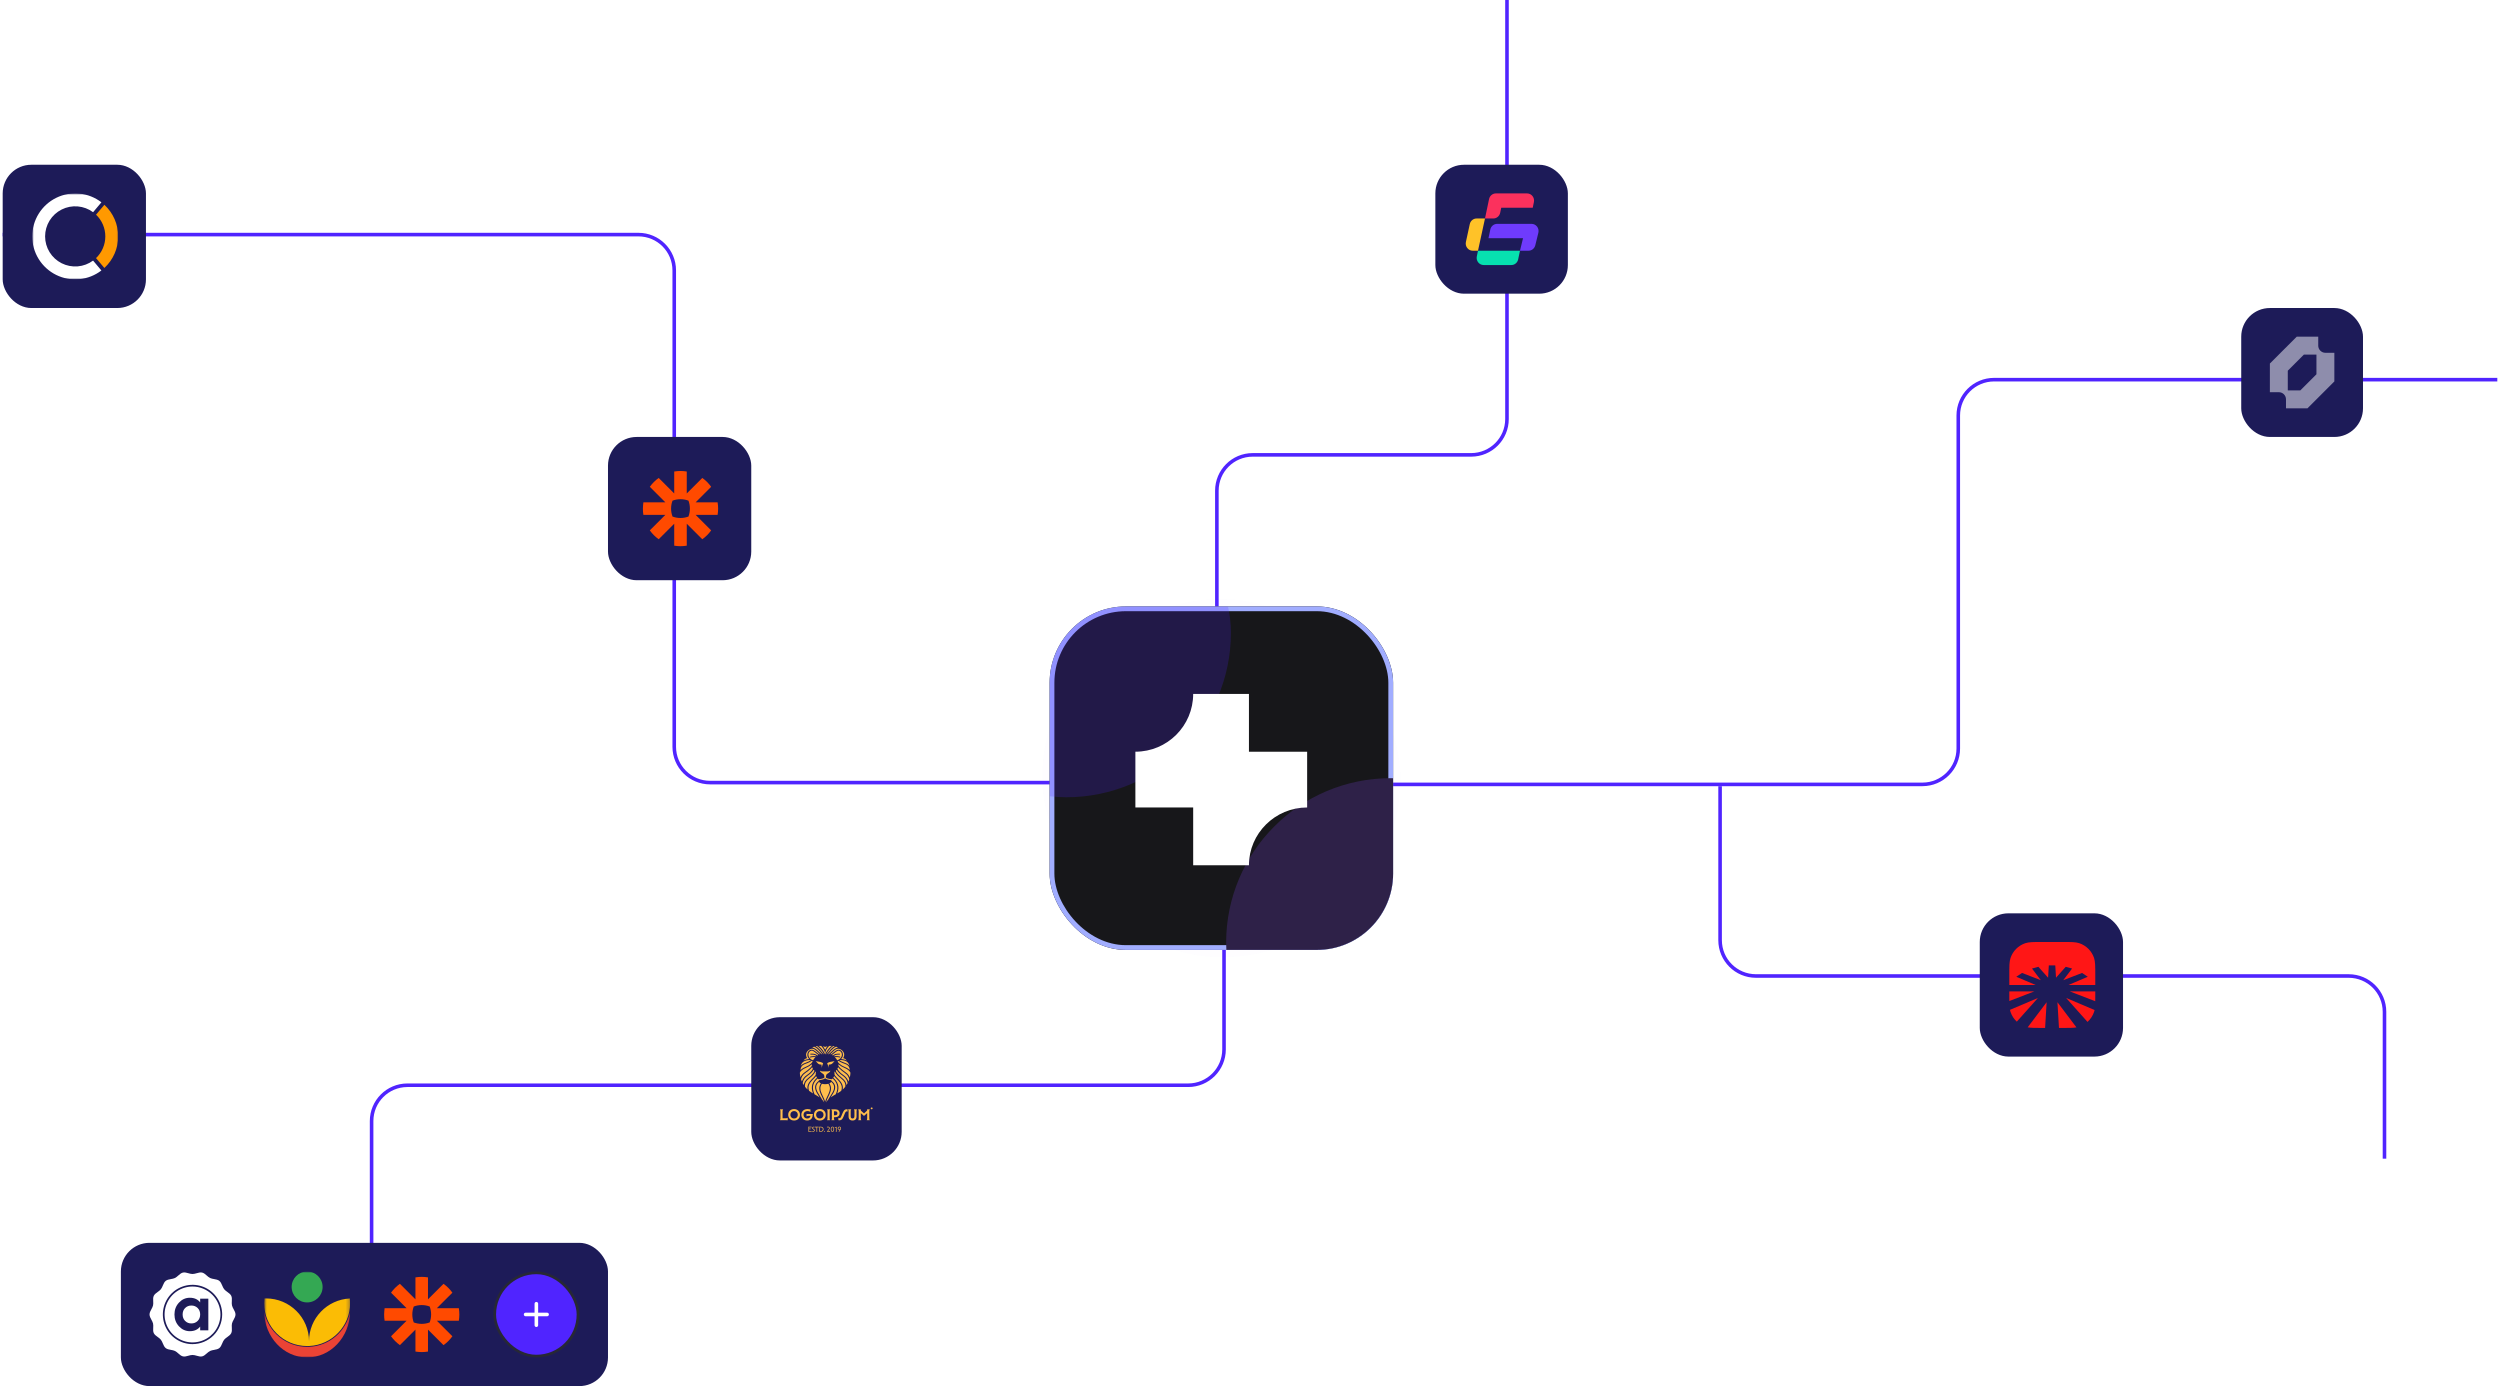 <svg width="698" height="387" viewBox="0 0 698 387" fill="none" xmlns="http://www.w3.org/2000/svg">
<path d="M305.75 218.5H198.25C192.727 218.5 188.25 214.023 188.25 208.5V75.5C188.25 69.977 183.773 65.5 178.25 65.5H0.75" stroke="#5024FF"/>
<path d="M339.75 180V137C339.75 131.477 344.227 127 349.75 127H410.75C416.273 127 420.75 122.523 420.75 117V0" stroke="#5024FF"/>
<path d="M378.75 219H536.75C542.273 219 546.75 214.523 546.75 209V116C546.75 110.477 551.227 106 556.75 106H697.25" stroke="#5024FF"/>
<path d="M341.75 253.5V293C341.75 298.523 337.273 303 331.75 303H113.75C108.227 303 103.75 307.477 103.75 313V364.5" stroke="#5024FF"/>
<rect x="209.75" y="284" width="42" height="40" rx="8" fill="#1D1B58"/>
<g clip-path="url(#clip0_12179_1982)">
<path d="M230.366 294.365C230.254 294.101 230.066 293.734 229.79 293.337C229.488 292.901 229.075 292.424 228.531 292.004C228.792 291.993 229.043 292.004 229.275 292.03C229.446 292.196 229.598 292.376 229.73 292.561C230.099 293.077 230.308 293.615 230.362 293.94C230.365 293.956 230.371 293.971 230.379 293.984C230.387 293.971 230.393 293.956 230.396 293.94C230.451 293.615 230.659 293.077 231.028 292.561C231.161 292.376 231.313 292.196 231.484 292.03C231.715 292.004 231.966 291.993 232.227 292.004C231.684 292.424 231.271 292.901 230.968 293.337C230.692 293.734 230.505 294.101 230.392 294.365V294.426C230.388 294.416 230.384 294.406 230.379 294.395C230.375 294.406 230.371 294.416 230.366 294.426V294.365Z" fill="#FFBE4C"/>
<path d="M230.379 292.293C230.216 292.226 229.995 292.156 229.732 292.102C229.825 292.208 229.909 292.316 229.987 292.425C230.138 292.636 230.265 292.852 230.366 293.057V293.11C230.37 293.101 230.375 293.092 230.379 293.084C230.383 293.092 230.388 293.101 230.392 293.11V293.057C230.493 292.852 230.62 292.636 230.771 292.425C230.848 292.316 230.933 292.208 231.025 292.102C230.763 292.156 230.542 292.226 230.379 292.293Z" fill="#FFBE4C"/>
<path d="M229.531 293.47C229.2 292.994 228.736 292.472 228.114 292.041C227.978 292.059 227.841 292.084 227.703 292.117C228.177 292.357 228.566 292.72 228.901 293.091C229.083 293.292 229.253 293.502 229.414 293.699C229.482 293.782 229.549 293.864 229.613 293.941C229.777 294.138 229.93 294.311 230.079 294.446C229.973 294.201 229.796 293.852 229.531 293.47Z" fill="#FFBE4C"/>
<path d="M228.663 293.251C228.27 292.816 227.833 292.431 227.302 292.233C227.126 292.294 226.951 292.368 226.777 292.458C227.251 292.547 227.66 292.799 228.015 293.086C228.271 293.292 228.509 293.526 228.725 293.738C228.808 293.819 228.887 293.897 228.963 293.968C229.102 294.101 229.23 294.213 229.348 294.296C229.355 294.301 229.361 294.305 229.367 294.309C229.44 294.32 229.517 294.337 229.597 294.359C229.52 294.274 229.444 294.185 229.368 294.093C229.3 294.011 229.231 293.927 229.162 293.842C229.003 293.648 228.84 293.447 228.663 293.251Z" fill="#FFBE4C"/>
<path d="M230.379 307.567C230.383 307.583 230.388 307.598 230.392 307.613C230.392 307.584 230.392 307.554 230.392 307.523C230.455 307.309 230.533 307.099 230.62 306.892C230.728 306.637 230.849 306.384 230.969 306.136L231.007 306.058C231.115 305.836 231.221 305.618 231.317 305.399C231.734 304.456 231.952 303.554 231.284 302.584C231.013 302.667 230.692 302.704 230.379 302.707C230.067 302.704 229.745 302.667 229.474 302.584C228.806 303.554 229.024 304.456 229.441 305.399C229.537 305.618 229.643 305.836 229.751 306.058L229.789 306.136C229.91 306.384 230.031 306.637 230.138 306.892C230.225 307.099 230.304 307.309 230.366 307.523C230.366 307.554 230.366 307.584 230.366 307.613C230.371 307.598 230.375 307.583 230.379 307.567Z" fill="#FFBE4C"/>
<path d="M229.196 302.478C228.479 303.541 228.735 304.533 229.158 305.492C229.257 305.714 229.365 305.937 229.472 306.159L229.51 306.237C229.631 306.485 229.749 306.732 229.854 306.981C229.971 307.259 230.07 307.538 230.134 307.82C229.953 307.516 229.751 307.253 229.533 307.021C229.448 306.856 229.35 306.688 229.247 306.52C229.144 306.353 229.036 306.184 228.928 306.015C228.702 305.662 228.473 305.306 228.284 304.943C228.006 304.408 227.829 303.882 227.885 303.374C227.933 302.928 228.163 302.483 228.695 302.05C228.794 302.229 228.972 302.372 229.196 302.478Z" fill="#FFBE4C"/>
<path d="M227.583 303.35C227.644 302.799 227.945 302.265 228.608 301.767C228.605 301.73 228.605 301.692 228.607 301.653C228.628 301.63 228.676 301.601 228.784 301.572C228.891 301.542 229.02 301.522 229.169 301.498C229.218 301.49 229.269 301.481 229.323 301.472C229.53 301.437 229.759 301.392 229.964 301.309C230.12 301.245 230.267 301.157 230.379 301.032C230.491 301.157 230.638 301.245 230.794 301.309C230.999 301.392 231.229 301.437 231.436 301.472C231.489 301.481 231.54 301.49 231.589 301.498C231.739 301.522 231.867 301.542 231.974 301.572C232.082 301.601 232.13 301.63 232.151 301.653C232.154 301.692 232.153 301.73 232.15 301.767C232.813 302.265 233.115 302.799 233.175 303.35C233.237 303.924 233.036 304.499 232.75 305.049C232.556 305.423 232.317 305.796 232.087 306.154C232.034 306.237 231.981 306.32 231.929 306.401C232.356 306.084 232.818 305.823 233.288 305.557L233.345 305.524C233.825 304.455 233.865 303.612 233.689 302.94C233.48 302.139 232.96 301.562 232.463 301.119C232.462 301.12 232.461 301.121 232.46 301.122C232.458 301.125 232.455 301.127 232.453 301.129C232.413 301.17 232.376 301.203 232.346 301.227C232.33 301.241 232.313 301.253 232.297 301.264C232.286 301.271 232.276 301.278 232.264 301.284C232.239 301.298 232.21 301.31 232.18 301.317C232.154 301.323 232.126 301.329 232.096 301.332C232.086 301.329 232.076 301.326 232.066 301.324C231.94 301.289 231.784 301.264 231.63 301.239C231.584 301.232 231.539 301.225 231.494 301.217C231.29 301.182 231.092 301.142 230.924 301.073C230.762 301.007 230.636 300.919 230.558 300.792L230.654 300.252C230.683 300.083 230.783 299.93 230.942 299.829C230.958 299.819 230.974 299.809 230.991 299.799L230.993 299.797C231.211 299.659 231.438 299.516 231.662 299.292C231.766 299.188 231.813 299.052 231.813 298.915C231.649 299.05 231.431 299.126 231.204 299.126H229.554C229.327 299.126 229.109 299.05 228.945 298.915C228.945 299.052 228.993 299.188 229.096 299.292C229.32 299.516 229.547 299.659 229.765 299.797L229.766 299.798C229.782 299.808 229.799 299.819 229.816 299.829C229.975 299.93 230.075 300.083 230.105 300.252L230.2 300.792C230.123 300.919 229.996 301.007 229.834 301.073C229.666 301.142 229.468 301.182 229.264 301.217C229.22 301.225 229.174 301.232 229.128 301.239C228.974 301.264 228.818 301.289 228.692 301.324C228.682 301.326 228.672 301.329 228.662 301.332C228.632 301.329 228.604 301.323 228.578 301.317C228.549 301.31 228.52 301.298 228.495 301.284C228.483 301.278 228.472 301.271 228.461 301.264C228.445 301.253 228.428 301.241 228.412 301.227C228.382 301.203 228.345 301.17 228.305 301.129C228.302 301.126 228.298 301.122 228.295 301.119C227.799 301.562 227.279 302.139 227.069 302.94C226.893 303.612 226.933 304.455 227.413 305.524L227.47 305.557C227.94 305.823 228.402 306.084 228.829 306.401C228.777 306.32 228.725 306.237 228.671 306.154C228.442 305.796 228.202 305.423 228.008 305.049C227.722 304.499 227.521 303.924 227.583 303.35Z" fill="#FFBE4C"/>
<path d="M228.116 300.904C227.592 301.365 227.007 301.994 226.774 302.883C226.602 303.539 226.626 304.327 226.991 305.283C226.62 305.066 226.248 304.833 225.889 304.555C225.785 304.277 225.736 304.018 225.727 303.776C225.706 303.165 225.946 302.644 226.285 302.182C226.552 301.817 226.874 301.497 227.176 301.197C227.26 301.113 227.342 301.032 227.421 300.951C227.587 300.781 227.74 300.615 227.856 300.452L227.874 300.452C227.92 300.573 227.977 300.689 228.045 300.798C228.069 300.835 228.093 300.871 228.116 300.904Z" fill="#FFBE4C"/>
<path d="M227.621 300.283C227.692 300.178 227.74 300.082 227.763 299.993C227.749 299.866 227.748 299.737 227.761 299.608C227.772 299.501 227.789 299.362 227.799 299.281L227.711 299.215C227.69 299.199 227.669 299.183 227.649 299.167C227.641 299.19 227.633 299.214 227.623 299.238C227.568 299.38 227.476 299.548 227.339 299.739C227.065 300.121 226.605 300.602 225.876 301.158C225.004 301.825 224.715 302.488 224.725 303.076C224.728 303.202 224.744 303.326 224.771 303.446C224.995 303.736 225.232 303.987 225.477 304.21C225.447 304.064 225.43 303.922 225.425 303.783C225.401 303.105 225.67 302.533 226.029 302.043C226.309 301.66 226.652 301.32 226.955 301.018C227.037 300.937 227.115 300.859 227.189 300.783C227.367 300.602 227.516 300.438 227.621 300.283Z" fill="#FFBE4C"/>
<path d="M227.389 298.942C227.387 298.989 227.374 299.059 227.337 299.155C227.29 299.274 227.209 299.424 227.081 299.602C226.826 299.958 226.388 300.42 225.676 300.964C224.804 301.629 224.454 302.316 224.425 302.957C224.317 302.791 224.218 302.625 224.127 302.459C224.132 302.35 224.144 302.241 224.165 302.134C224.291 301.486 224.723 300.85 225.576 300.273C226.305 299.779 226.721 299.317 226.962 298.965C227.037 298.854 227.096 298.755 227.141 298.67C227.213 298.761 227.296 298.852 227.389 298.942Z" fill="#FFBE4C"/>
<path d="M226.926 298.44C226.934 298.422 226.941 298.406 226.948 298.391C226.861 298.244 226.797 298.098 226.751 297.956C226.655 298.077 226.526 298.221 226.361 298.384C226.025 298.715 225.534 299.13 224.847 299.592C224.064 300.119 223.748 300.803 223.655 301.381C223.722 301.58 223.801 301.781 223.891 301.982C224.057 301.299 224.533 300.647 225.389 300.068C226.089 299.594 226.48 299.157 226.701 298.833C226.812 298.671 226.881 298.537 226.926 298.44Z" fill="#FFBE4C"/>
<path d="M226.666 297.569C226.61 297.677 226.448 297.902 226.133 298.213C225.811 298.531 225.334 298.934 224.661 299.387C224.031 299.811 223.677 300.328 223.493 300.823C223.383 300.369 223.327 299.924 223.316 299.497C223.482 299.13 223.96 298.564 224.998 298.145C225.677 297.87 226.175 297.545 226.516 297.255C226.566 297.212 226.613 297.17 226.657 297.129C226.646 297.266 226.647 297.414 226.666 297.569Z" fill="#FFBE4C"/>
<path d="M226.304 297.069C226.551 296.859 226.699 296.677 226.77 296.563C226.801 296.468 226.837 296.373 226.879 296.279C226.798 296.248 226.721 296.216 226.648 296.182C226.375 296.382 225.88 296.689 224.861 297.037C224.299 297.23 223.954 297.52 223.754 297.841C223.577 298.126 223.511 298.442 223.519 298.746C223.823 298.453 224.262 298.154 224.869 297.909C225.517 297.647 225.987 297.339 226.304 297.069Z" fill="#FFBE4C"/>
<path d="M226.997 296.039C226.078 295.695 225.713 295.054 225.704 294.483C225.694 293.876 226.073 293.395 226.572 293.34C226.795 293.316 227.021 293.413 227.351 293.654C227.507 293.768 227.678 293.907 227.876 294.069L227.898 294.087C228.061 294.221 228.241 294.367 228.442 294.523C228.355 294.58 228.27 294.643 228.185 294.71C227.98 294.418 227.43 294.12 226.35 294.182C226.267 294.186 226.203 294.248 226.209 294.32C226.215 294.392 226.287 294.446 226.37 294.441C227.49 294.378 227.866 294.72 227.956 294.896C227.942 294.907 227.928 294.919 227.915 294.931C227.67 294.868 227.371 294.855 227.09 294.869C226.774 294.885 226.461 294.935 226.237 294.999C226.158 295.022 226.115 295.095 226.142 295.164C226.168 295.232 226.254 295.269 226.333 295.246C226.527 295.19 226.813 295.144 227.107 295.129C227.31 295.119 227.508 295.125 227.678 295.15C227.396 295.43 227.167 295.729 226.997 296.039Z" fill="#FFBE4C"/>
<path d="M228.106 293.899C228.287 294.047 228.486 294.209 228.711 294.381C228.743 294.368 228.776 294.357 228.809 294.346C228.848 294.334 228.888 294.324 228.928 294.316C228.865 294.262 228.802 294.204 228.739 294.143C228.656 294.065 228.573 293.983 228.488 293.9C228.276 293.691 228.053 293.473 227.808 293.276C227.679 293.171 227.542 293.072 227.397 292.986C226.803 292.632 226.048 292.848 225.572 293.348C224.787 294.174 225.062 294.84 225.33 295.439C224.999 295.481 224.649 295.717 224.334 296.1C224.552 295.986 224.779 295.902 224.999 295.841C225.34 295.746 225.669 295.705 225.937 295.696C225.573 295.332 225.408 294.897 225.402 294.487C225.391 293.814 225.816 293.161 226.534 293.082C226.897 293.042 227.213 293.212 227.547 293.456C227.709 293.575 227.886 293.718 228.081 293.878L228.106 293.899Z" fill="#FFBE4C"/>
<path d="M225.091 296.088C224.872 296.149 224.648 296.235 224.437 296.351C224.06 296.558 223.804 296.924 223.658 297.326C223.625 297.416 223.594 297.509 223.565 297.604C223.807 297.274 224.188 296.987 224.75 296.795C225.644 296.489 226.112 296.22 226.376 296.037C226.337 296.014 226.298 295.989 226.262 295.964C226.02 295.939 225.57 295.955 225.091 296.088Z" fill="#FFBE4C"/>
<path d="M229.814 296.829L229.32 298.298C229.456 297.885 229.411 297.487 229.353 297.211C229.15 297.229 229.002 297.216 228.863 297.185C228.496 297.104 228.25 296.824 228.017 296.557C227.982 296.518 227.948 296.478 227.913 296.44C227.866 296.387 227.81 296.332 227.744 296.272C227.851 296.289 227.955 296.304 228.057 296.319C228.69 296.411 229.247 296.492 229.814 296.829Z" fill="#FFBE4C"/>
<path d="M229.32 298.298C229.318 298.304 229.316 298.309 229.314 298.315L229.32 298.298Z" fill="#FFBE4C"/>
<path d="M231.227 293.47C231.558 292.994 232.022 292.472 232.644 292.041C232.78 292.059 232.917 292.084 233.055 292.117C232.581 292.357 232.192 292.72 231.857 293.091C231.675 293.292 231.505 293.502 231.344 293.699C231.276 293.782 231.209 293.864 231.145 293.941C230.981 294.138 230.828 294.311 230.679 294.446C230.785 294.201 230.962 293.852 231.227 293.47Z" fill="#FFBE4C"/>
<path d="M232.096 293.251C232.489 292.816 232.925 292.431 233.456 292.233C233.632 292.294 233.807 292.368 233.981 292.458C233.507 292.547 233.098 292.799 232.743 293.086C232.487 293.292 232.249 293.526 232.033 293.738C231.95 293.819 231.871 293.897 231.796 293.968C231.656 294.101 231.529 294.213 231.41 294.296C231.403 294.301 231.397 294.305 231.391 294.309C231.318 294.32 231.241 294.337 231.161 294.359C231.238 294.274 231.314 294.185 231.39 294.093C231.459 294.011 231.527 293.927 231.596 293.842C231.755 293.648 231.919 293.447 232.096 293.251Z" fill="#FFBE4C"/>
<path d="M231.562 302.478C232.279 303.541 232.024 304.533 231.6 305.492C231.502 305.714 231.394 305.937 231.286 306.159L231.248 306.237C231.128 306.485 231.009 306.732 230.904 306.981C230.787 307.259 230.689 307.538 230.624 307.82C230.805 307.516 231.007 307.253 231.225 307.021C231.311 306.856 231.408 306.688 231.511 306.52C231.614 306.353 231.722 306.184 231.831 306.015C232.057 305.662 232.285 305.306 232.474 304.943C232.752 304.408 232.929 303.882 232.874 303.374C232.825 302.928 232.596 302.483 232.064 302.05C231.964 302.229 231.787 302.372 231.562 302.478Z" fill="#FFBE4C"/>
<path d="M232.642 300.904C233.166 301.365 233.751 301.994 233.984 302.883C234.156 303.539 234.133 304.327 233.767 305.283C234.138 305.066 234.51 304.833 234.87 304.555C234.973 304.277 235.023 304.018 235.031 303.776C235.052 303.165 234.812 302.644 234.474 302.182C234.207 301.817 233.884 301.497 233.583 301.197C233.499 301.113 233.417 301.032 233.338 300.951C233.171 300.781 233.018 300.615 232.902 300.452L232.884 300.452C232.838 300.573 232.781 300.689 232.713 300.798C232.69 300.835 232.666 300.871 232.642 300.904Z" fill="#FFBE4C"/>
<path d="M233.138 300.283C233.066 300.178 233.019 300.082 232.996 299.993C233.01 299.866 233.01 299.737 232.997 299.608C232.986 299.501 232.97 299.362 232.959 299.281L233.048 299.215C233.069 299.199 233.089 299.183 233.11 299.167C233.117 299.19 233.126 299.214 233.135 299.238C233.191 299.38 233.282 299.548 233.42 299.739C233.694 300.121 234.153 300.602 234.882 301.158C235.755 301.825 236.043 302.488 236.033 303.076C236.031 303.202 236.015 303.326 235.987 303.446C235.763 303.736 235.526 303.987 235.281 304.21C235.312 304.064 235.328 303.922 235.333 303.783C235.357 303.105 235.089 302.533 234.73 302.043C234.449 301.66 234.107 301.32 233.803 301.018C233.722 300.937 233.643 300.859 233.569 300.783C233.392 300.602 233.243 300.438 233.138 300.283Z" fill="#FFBE4C"/>
<path d="M233.369 298.942C233.371 298.989 233.384 299.059 233.422 299.155C233.468 299.274 233.549 299.424 233.677 299.602C233.932 299.958 234.371 300.42 235.082 300.964C235.954 301.629 236.304 302.316 236.334 302.957C236.441 302.791 236.54 302.625 236.631 302.459C236.626 302.35 236.614 302.241 236.593 302.134C236.467 301.486 236.036 300.85 235.183 300.273C234.453 299.779 234.037 299.317 233.797 298.965C233.721 298.854 233.663 298.755 233.617 298.67C233.545 298.761 233.462 298.852 233.369 298.942Z" fill="#FFBE4C"/>
<path d="M233.832 298.44C233.824 298.422 233.817 298.406 233.81 298.391C233.897 298.244 233.961 298.098 234.007 297.956C234.103 298.077 234.232 298.221 234.397 298.384C234.733 298.715 235.224 299.13 235.91 299.592C236.694 300.119 237.009 300.803 237.103 301.381C237.036 301.58 236.957 301.781 236.867 301.982C236.701 301.299 236.225 300.647 235.369 300.068C234.669 299.594 234.278 299.157 234.057 298.833C233.946 298.671 233.877 298.537 233.832 298.44Z" fill="#FFBE4C"/>
<path d="M234.092 297.569C234.148 297.677 234.31 297.902 234.625 298.213C234.947 298.531 235.424 298.934 236.097 299.387C236.727 299.811 237.081 300.328 237.265 300.823C237.375 300.369 237.431 299.924 237.442 299.497C237.276 299.13 236.799 298.564 235.761 298.145C235.081 297.87 234.583 297.545 234.242 297.255C234.192 297.212 234.145 297.17 234.101 297.129C234.112 297.266 234.111 297.414 234.092 297.569Z" fill="#FFBE4C"/>
<path d="M234.454 297.069C234.207 296.859 234.059 296.677 233.988 296.563C233.957 296.468 233.921 296.373 233.879 296.279C233.96 296.248 234.037 296.216 234.11 296.182C234.383 296.382 234.879 296.689 235.897 297.037C236.459 297.23 236.804 297.52 237.004 297.841C237.181 298.126 237.247 298.442 237.239 298.746C236.935 298.453 236.497 298.154 235.889 297.909C235.241 297.647 234.771 297.339 234.454 297.069Z" fill="#FFBE4C"/>
<path d="M233.761 296.039C234.68 295.695 235.045 295.054 235.055 294.483C235.064 293.876 234.685 293.395 234.186 293.34C233.963 293.316 233.737 293.413 233.407 293.654C233.251 293.768 233.081 293.907 232.883 294.069L232.86 294.087C232.697 294.221 232.517 294.367 232.316 294.523C232.403 294.58 232.488 294.643 232.573 294.71C232.779 294.418 233.329 294.12 234.408 294.182C234.492 294.186 234.555 294.248 234.549 294.32C234.544 294.392 234.472 294.446 234.389 294.441C233.269 294.378 232.893 294.72 232.803 294.896C232.816 294.907 232.83 294.919 232.844 294.931C233.089 294.868 233.387 294.855 233.669 294.869C233.984 294.885 234.298 294.935 234.521 294.999C234.6 295.022 234.643 295.095 234.617 295.164C234.59 295.232 234.505 295.269 234.426 295.246C234.232 295.19 233.946 295.144 233.651 295.129C233.448 295.119 233.25 295.125 233.081 295.15C233.362 295.43 233.591 295.729 233.761 296.039Z" fill="#FFBE4C"/>
<path d="M232.652 293.899C232.471 294.047 232.272 294.209 232.047 294.381C232.015 294.368 231.983 294.357 231.95 294.346C231.91 294.334 231.871 294.324 231.831 294.316C231.893 294.262 231.956 294.204 232.02 294.143C232.102 294.065 232.186 293.983 232.271 293.9C232.483 293.691 232.706 293.473 232.95 293.276C233.079 293.171 233.217 293.072 233.362 292.986C233.956 292.632 234.711 292.848 235.186 293.348C235.971 294.174 235.697 294.84 235.429 295.439C235.759 295.481 236.11 295.717 236.425 296.1C236.207 295.986 235.98 295.902 235.76 295.841C235.419 295.746 235.089 295.705 234.822 295.696C235.185 295.332 235.35 294.897 235.357 294.487C235.368 293.814 234.943 293.161 234.225 293.082C233.862 293.042 233.545 293.212 233.212 293.456C233.049 293.575 232.873 293.718 232.678 293.878L232.652 293.899Z" fill="#FFBE4C"/>
<path d="M235.666 296.088C235.886 296.149 236.11 296.235 236.321 296.351C236.698 296.558 236.954 296.924 237.1 297.326C237.133 297.416 237.164 297.509 237.193 297.604C236.951 297.274 236.57 296.987 236.008 296.795C235.113 296.489 234.646 296.22 234.382 296.037C234.421 296.014 234.46 295.989 234.496 295.964C234.738 295.939 235.188 295.955 235.666 296.088Z" fill="#FFBE4C"/>
<path d="M230.944 296.829L231.438 298.298C231.44 298.304 231.442 298.309 231.444 298.315L231.438 298.298C231.302 297.885 231.347 297.487 231.406 297.211C231.608 297.229 231.756 297.216 231.895 297.185C232.263 297.104 232.508 296.824 232.741 296.557C232.776 296.518 232.81 296.478 232.845 296.44C232.892 296.387 232.948 296.332 233.014 296.272C232.907 296.289 232.803 296.304 232.701 296.319C232.068 296.411 231.511 296.492 230.944 296.829Z" fill="#FFBE4C"/>
<path fill-rule="evenodd" clip-rule="evenodd" d="M220.186 311.896C220.106 311.699 220.066 311.483 220.066 311.248C220.066 311.013 220.106 310.799 220.186 310.605C220.266 310.408 220.378 310.239 220.523 310.098C220.671 309.954 220.844 309.844 221.043 309.768C221.244 309.689 221.466 309.649 221.709 309.649C221.951 309.649 222.172 309.689 222.37 309.768C222.571 309.844 222.745 309.954 222.89 310.098C223.038 310.239 223.152 310.408 223.231 310.605C223.311 310.799 223.351 311.013 223.351 311.248C223.351 311.483 223.311 311.699 223.231 311.896C223.152 312.09 223.038 312.258 222.89 312.402C222.745 312.543 222.571 312.653 222.37 312.733C222.172 312.809 221.951 312.847 221.709 312.847C221.466 312.847 221.244 312.809 221.043 312.733C220.844 312.653 220.671 312.543 220.523 312.402C220.378 312.258 220.266 312.09 220.186 311.896ZM222.739 311.248C222.739 311.043 222.694 310.863 222.605 310.711C222.52 310.555 222.4 310.433 222.246 310.345C222.092 310.257 221.913 310.213 221.709 310.213C221.507 310.213 221.328 310.257 221.171 310.345C221.018 310.433 220.896 310.555 220.807 310.711C220.721 310.863 220.679 311.043 220.679 311.248C220.679 311.451 220.721 311.63 220.807 311.786C220.896 311.941 221.018 312.063 221.171 312.151C221.328 312.239 221.507 312.283 221.709 312.283C221.913 312.283 222.092 312.239 222.246 312.151C222.4 312.063 222.52 311.941 222.605 311.786C222.694 311.63 222.739 311.451 222.739 311.248Z" fill="#FFBE4C"/>
<path d="M219.393 312.222H218.491V310.248C218.491 310.11 218.505 310.003 218.531 309.926C218.561 309.85 218.601 309.796 218.651 309.763V309.728H217.763V309.763C217.779 309.776 217.793 309.791 217.806 309.809C217.814 309.819 217.821 309.831 217.828 309.843C217.842 309.869 217.855 309.9 217.865 309.935C217.889 310.011 217.901 310.116 217.901 310.248V312.248C217.901 312.38 217.888 312.486 217.861 312.565C217.834 312.642 217.797 312.697 217.75 312.733V312.768H219.539C219.607 312.768 219.674 312.769 219.739 312.772C219.779 312.776 219.816 312.781 219.851 312.787C219.864 312.79 219.876 312.792 219.888 312.795C219.899 312.798 219.91 312.8 219.921 312.803V312.076H219.886C219.85 312.123 219.792 312.16 219.712 312.186C219.632 312.21 219.526 312.222 219.393 312.222Z" fill="#FFBE4C"/>
<path d="M226.238 310.482H226.273V309.706C226.256 309.713 226.239 309.718 226.22 309.723C226.19 309.729 226.157 309.733 226.122 309.733C226.106 309.733 226.086 309.731 226.062 309.728C226.015 309.722 225.953 309.711 225.878 309.693C225.769 309.664 225.636 309.649 225.479 309.649C225.129 309.649 224.823 309.716 224.56 309.852C224.299 309.984 224.096 310.17 223.951 310.411C223.806 310.649 223.734 310.928 223.734 311.248C223.734 311.48 223.774 311.695 223.854 311.891C223.934 312.085 224.048 312.254 224.196 312.398C224.344 312.542 224.517 312.653 224.715 312.733C224.916 312.809 225.137 312.847 225.377 312.847C225.69 312.847 225.961 312.783 226.189 312.653C226.417 312.524 226.592 312.345 226.713 312.116C226.837 311.887 226.899 311.623 226.899 311.323C226.899 311.264 226.907 311.213 226.922 311.169C226.939 311.125 226.963 311.088 226.993 311.059V311.023H225.568C225.543 311.023 225.518 311.023 225.493 311.022C225.469 311.021 225.445 311.02 225.421 311.019L225.408 311.018L225.382 311.016L225.368 311.015C225.3 311.009 225.239 311 225.186 310.988V311.706H225.221C225.257 311.656 225.316 311.617 225.399 311.587C225.449 311.568 225.509 311.554 225.577 311.546C225.622 311.541 225.67 311.539 225.723 311.539H226.269C226.265 311.677 226.227 311.802 226.154 311.913C226.077 312.028 225.97 312.119 225.834 312.187C225.701 312.251 225.548 312.283 225.377 312.283C225.175 312.283 224.996 312.239 224.839 312.151C224.685 312.063 224.564 311.941 224.475 311.786C224.389 311.63 224.347 311.451 224.347 311.248C224.347 311.04 224.394 310.858 224.489 310.702C224.583 310.546 224.717 310.426 224.888 310.341C225.063 310.255 225.266 310.213 225.496 310.213C225.579 310.213 225.656 310.219 225.727 310.23C225.801 310.239 225.869 310.255 225.932 310.279C225.997 310.3 226.056 310.33 226.109 310.371C226.165 310.413 226.208 310.449 226.238 310.482Z" fill="#FFBE4C"/>
<path fill-rule="evenodd" clip-rule="evenodd" d="M227.374 311.896C227.294 311.699 227.254 311.483 227.254 311.248C227.254 311.013 227.294 310.799 227.374 310.605C227.454 310.408 227.567 310.239 227.712 310.098C227.86 309.954 228.033 309.844 228.231 309.768C228.432 309.689 228.654 309.649 228.897 309.649C229.14 309.649 229.36 309.689 229.559 309.768C229.76 309.844 229.933 309.954 230.078 310.098C230.226 310.239 230.34 310.408 230.42 310.605C230.5 310.799 230.54 311.013 230.54 311.248C230.54 311.483 230.5 311.699 230.42 311.896C230.34 312.09 230.226 312.258 230.078 312.402C229.933 312.543 229.76 312.653 229.559 312.733C229.36 312.809 229.14 312.847 228.897 312.847C228.654 312.847 228.432 312.809 228.231 312.733C228.033 312.653 227.86 312.543 227.712 312.402C227.567 312.258 227.454 312.09 227.374 311.896ZM229.927 311.248C229.927 311.043 229.883 310.863 229.794 310.711C229.708 310.555 229.588 310.433 229.434 310.345C229.28 310.257 229.101 310.213 228.897 310.213C228.696 310.213 228.517 310.257 228.36 310.345C228.206 310.433 228.085 310.555 227.996 310.711C227.91 310.863 227.867 311.043 227.867 311.248C227.867 311.451 227.91 311.63 227.996 311.786C228.085 311.941 228.206 312.063 228.36 312.151C228.517 312.239 228.696 312.283 228.897 312.283C229.101 312.283 229.28 312.239 229.434 312.151C229.588 312.063 229.708 311.941 229.794 311.786C229.883 311.63 229.927 311.451 229.927 311.248Z" fill="#FFBE4C"/>
<path d="M231.007 309.935C231.031 310.011 231.042 310.116 231.042 310.248V312.248C231.042 312.38 231.031 312.486 231.007 312.565C230.983 312.642 230.949 312.697 230.905 312.733V312.768H231.771V312.733C231.726 312.697 231.692 312.642 231.668 312.565C231.659 312.534 231.651 312.498 231.646 312.458C231.637 312.397 231.633 312.327 231.633 312.248V310.248C231.633 310.116 231.645 310.011 231.668 309.935C231.692 309.856 231.726 309.799 231.771 309.763V309.728H230.905V309.763C230.949 309.799 230.983 309.856 231.007 309.935Z" fill="#FFBE4C"/>
<path fill-rule="evenodd" clip-rule="evenodd" d="M232.847 312.248C232.847 312.383 232.86 312.49 232.887 312.57C232.896 312.594 232.907 312.616 232.918 312.636C232.925 312.647 232.931 312.657 232.939 312.667C232.946 312.677 232.954 312.687 232.962 312.695C232.976 312.71 232.991 312.722 233.007 312.733V312.768H232.119V312.733C232.138 312.718 232.155 312.699 232.17 312.676C232.174 312.67 232.178 312.664 232.182 312.657C232.187 312.649 232.191 312.64 232.196 312.631C232.199 312.623 232.203 312.614 232.207 312.606C232.212 312.593 232.216 312.579 232.221 312.565C232.245 312.486 232.256 312.38 232.256 312.248V310.248C232.256 310.116 232.243 310.011 232.216 309.935C232.19 309.856 232.153 309.799 232.105 309.763V309.728H233.211C233.59 309.728 233.886 309.825 234.099 310.019C234.315 310.213 234.423 310.48 234.423 310.821C234.423 311.047 234.374 311.242 234.277 311.407C234.179 311.568 234.04 311.693 233.859 311.781C233.679 311.869 233.463 311.913 233.211 311.913H232.847V312.248ZM233.184 311.376H232.847V310.266H233.184C233.389 310.266 233.544 310.313 233.65 310.407C233.757 310.501 233.81 310.639 233.81 310.821C233.81 311 233.757 311.138 233.65 311.235C233.544 311.329 233.389 311.376 233.184 311.376Z" fill="#FFBE4C"/>
<path d="M235.58 310.142C235.47 310.295 235.362 310.502 235.256 310.763L234.914 311.596C234.846 311.764 234.782 311.891 234.723 311.979C234.667 312.067 234.61 312.128 234.554 312.16C234.501 312.192 234.442 312.208 234.377 312.208C234.326 312.208 234.279 312.2 234.234 312.182C234.228 312.179 234.222 312.176 234.217 312.173C234.212 312.171 234.208 312.169 234.204 312.166L234.194 312.16C234.166 312.143 234.141 312.122 234.119 312.098H234.083V312.759C234.116 312.768 234.155 312.775 234.199 312.781C234.225 312.784 234.251 312.787 234.279 312.788C234.288 312.789 234.298 312.789 234.307 312.789C234.322 312.79 234.338 312.79 234.354 312.79C234.493 312.79 234.618 312.771 234.727 312.733C234.84 312.695 234.94 312.634 235.029 312.552C235.118 312.467 235.202 312.358 235.282 312.226C235.362 312.094 235.441 311.934 235.518 311.746L235.859 310.913C235.928 310.746 235.991 310.618 236.05 310.53C236.112 310.439 236.17 310.377 236.223 310.345C236.277 310.31 236.329 310.292 236.379 310.292C236.426 310.292 236.469 310.302 236.508 310.323C236.546 310.341 236.576 310.361 236.596 310.385H236.632V309.693C236.614 309.699 236.596 309.703 236.579 309.706C236.561 309.709 236.543 309.711 236.525 309.711H236.468C236.45 309.708 236.42 309.706 236.379 309.706C236.216 309.706 236.07 309.74 235.939 309.807C235.812 309.875 235.692 309.987 235.58 310.142Z" fill="#FFBE4C"/>
<path d="M236.921 310.248C236.921 310.186 236.919 310.13 236.913 310.08C236.907 310.024 236.898 309.975 236.886 309.935C236.862 309.856 236.828 309.799 236.784 309.763V309.728H237.649V309.763C237.605 309.799 237.571 309.856 237.547 309.935C237.534 309.978 237.524 310.031 237.518 310.092C237.514 310.139 237.512 310.191 237.512 310.248V311.662C237.512 311.865 237.556 312.019 237.645 312.125C237.734 312.23 237.864 312.283 238.036 312.283C238.207 312.283 238.338 312.23 238.426 312.125C238.515 312.019 238.56 311.865 238.56 311.662V310.248C238.56 310.116 238.548 310.011 238.524 309.935C238.5 309.856 238.466 309.799 238.422 309.763V309.728H239.288V309.763C239.28 309.769 239.273 309.776 239.266 309.783C239.255 309.794 239.246 309.806 239.237 309.82C239.234 309.824 239.232 309.828 239.229 309.832L239.225 309.84C239.219 309.849 239.215 309.859 239.21 309.869C239.206 309.877 239.203 309.885 239.2 309.893C239.195 309.906 239.19 309.92 239.186 309.935C239.162 310.011 239.15 310.116 239.15 310.248V311.689C239.15 311.938 239.107 312.15 239.021 312.323C238.938 312.496 238.814 312.627 238.648 312.715C238.483 312.803 238.278 312.847 238.036 312.847C237.793 312.847 237.589 312.803 237.423 312.715C237.257 312.627 237.131 312.496 237.046 312.323C236.963 312.15 236.921 311.938 236.921 311.689V310.248Z" fill="#FFBE4C"/>
<path d="M239.704 309.953C239.731 310.041 239.744 310.151 239.744 310.283V312.248C239.744 312.38 239.732 312.486 239.709 312.565C239.685 312.642 239.651 312.697 239.607 312.733V312.768H240.472V312.733C240.428 312.697 240.394 312.642 240.37 312.565C240.347 312.486 240.335 312.38 240.335 312.248V310.78L241.218 311.561H241.236L242.115 310.771V312.248C242.115 312.38 242.103 312.486 242.08 312.565C242.068 312.602 242.054 312.635 242.038 312.662C242.027 312.68 242.016 312.695 242.003 312.709C241.995 312.718 241.986 312.726 241.977 312.733V312.768H242.843V312.733C242.81 312.706 242.783 312.669 242.761 312.62C242.754 312.603 242.747 312.585 242.741 312.565C242.717 312.486 242.706 312.38 242.706 312.248V310.283C242.706 310.151 242.719 310.041 242.746 309.953C242.761 309.907 242.779 309.867 242.799 309.835C242.818 309.805 242.838 309.782 242.861 309.763V309.728H242.071V309.754C242.112 309.81 242.125 309.878 242.111 309.957C242.099 310.033 242.053 310.108 241.973 310.182L241.237 310.86L240.446 310.155C240.375 310.091 240.335 310.022 240.326 309.948C240.317 309.875 240.335 309.81 240.379 309.754V309.728H239.589V309.763C239.617 309.784 239.641 309.813 239.661 309.849C239.678 309.879 239.692 309.913 239.704 309.953Z" fill="#FFBE4C"/>
<path fill-rule="evenodd" clip-rule="evenodd" d="M231.953 315.281C231.953 315.512 231.993 315.689 232.074 315.814C232.155 315.938 232.27 316 232.419 316C232.571 316 232.687 315.938 232.766 315.814C232.847 315.689 232.887 315.512 232.887 315.281C232.887 315.05 232.847 314.872 232.766 314.748C232.687 314.624 232.571 314.562 232.419 314.562C232.27 314.562 232.155 314.624 232.074 314.748C231.993 314.872 231.953 315.05 231.953 315.281ZM232.712 315.281C232.712 315.464 232.687 315.603 232.637 315.697C232.589 315.792 232.516 315.84 232.419 315.84C232.324 315.84 232.251 315.792 232.201 315.697C232.152 315.603 232.127 315.464 232.127 315.281C232.127 315.098 232.152 314.959 232.201 314.864C232.251 314.77 232.324 314.722 232.419 314.722C232.516 314.722 232.589 314.77 232.637 314.864C232.687 314.959 232.712 315.098 232.712 315.281Z" fill="#FFBE4C"/>
<path d="M231.552 315.814H231.17L231.406 315.496C231.494 315.378 231.556 315.277 231.594 315.191C231.61 315.156 231.623 315.121 231.633 315.087C231.646 315.04 231.653 314.994 231.653 314.951C231.653 314.833 231.612 314.741 231.532 314.673C231.451 314.603 231.341 314.568 231.203 314.568L231.186 314.569C231.17 314.569 231.156 314.569 231.142 314.57C231.124 314.572 231.107 314.573 231.092 314.576C231.087 314.577 231.082 314.577 231.078 314.578C231.044 314.585 231.016 314.592 230.995 314.598C230.975 314.604 230.957 314.606 230.942 314.606H230.92C230.913 314.605 230.903 314.604 230.89 314.602V314.853H230.904C230.913 314.838 230.924 314.825 230.936 314.813C230.95 314.801 230.965 314.789 230.983 314.779C230.992 314.773 231.003 314.767 231.015 314.762C231.023 314.758 231.031 314.755 231.04 314.752C231.049 314.749 231.058 314.746 231.067 314.743C231.102 314.732 231.14 314.727 231.18 314.727C231.271 314.727 231.342 314.749 231.394 314.793C231.41 314.806 231.424 314.821 231.435 314.838C231.439 314.844 231.443 314.851 231.447 314.858C231.449 314.862 231.451 314.866 231.453 314.871C231.456 314.877 231.458 314.883 231.46 314.889C231.464 314.899 231.466 314.909 231.468 314.92C231.471 314.937 231.473 314.954 231.473 314.973C231.473 315.013 231.464 315.058 231.445 315.109C231.426 315.158 231.396 315.217 231.354 315.283C231.314 315.35 231.26 315.428 231.195 315.518L230.87 315.958V315.972H231.61C231.636 315.972 231.661 315.973 231.685 315.974C231.697 315.976 231.709 315.977 231.72 315.979C231.731 315.981 231.74 315.984 231.749 315.986V315.734H231.733C231.72 315.759 231.698 315.779 231.669 315.794C231.64 315.807 231.601 315.814 231.552 315.814Z" fill="#FFBE4C"/>
<path d="M226.399 315.81H225.898V315.271H226.157C226.201 315.271 226.234 315.276 226.256 315.285C226.267 315.289 226.277 315.295 226.285 315.301C226.289 315.304 226.293 315.308 226.297 315.312L226.299 315.315L226.301 315.316L226.302 315.318L226.304 315.321H226.318V315.061H226.304C226.293 315.075 226.277 315.087 226.256 315.097C226.251 315.099 226.246 315.1 226.241 315.102C226.22 315.108 226.192 315.111 226.157 315.111H225.898V314.752H226.387C226.437 314.752 226.476 314.759 226.504 314.772C226.533 314.786 226.555 314.806 226.568 314.832H226.585V314.576C226.574 314.578 226.563 314.58 226.551 314.582C226.541 314.584 226.531 314.585 226.52 314.586C226.51 314.587 226.5 314.588 226.489 314.589C226.481 314.589 226.472 314.59 226.464 314.59C226.458 314.59 226.452 314.59 226.445 314.59H225.654V314.606C225.676 314.618 225.693 314.639 225.705 314.668C225.718 314.698 225.725 314.739 225.725 314.792V315.77C225.725 315.823 225.718 315.864 225.705 315.894C225.698 315.909 225.691 315.922 225.682 315.932C225.674 315.942 225.665 315.95 225.654 315.956V315.972H226.457C226.483 315.972 226.508 315.973 226.532 315.974C226.558 315.977 226.579 315.981 226.597 315.986V315.73H226.583C226.569 315.755 226.548 315.775 226.518 315.79C226.508 315.794 226.496 315.798 226.483 315.801C226.459 315.807 226.431 315.81 226.399 315.81Z" fill="#FFBE4C"/>
<path d="M227.374 314.814H227.359C227.35 314.802 227.338 314.792 227.323 314.782C227.31 314.772 227.294 314.763 227.277 314.756C227.265 314.752 227.25 314.749 227.234 314.746C227.226 314.744 227.217 314.743 227.208 314.742C227.199 314.741 227.19 314.74 227.18 314.74C227.111 314.74 227.056 314.758 227.014 314.792C226.973 314.827 226.952 314.871 226.952 314.925L226.952 314.931L226.952 314.937C226.952 314.943 226.953 314.948 226.954 314.953C226.955 314.96 226.956 314.967 226.958 314.973C226.959 314.978 226.96 314.984 226.962 314.989C226.968 315.005 226.976 315.02 226.986 315.035C227.009 315.065 227.049 315.099 227.105 315.137L227.21 315.205C227.225 315.215 227.24 315.225 227.254 315.236C227.264 315.243 227.274 315.251 227.284 315.258C227.29 315.263 227.297 315.269 227.303 315.274C227.322 315.291 227.34 315.308 227.355 315.325C227.394 315.365 227.423 315.408 227.442 315.453C227.451 315.476 227.458 315.499 227.463 315.524C227.468 315.549 227.47 315.576 227.47 315.603C227.47 315.716 227.429 315.807 227.347 315.878C227.267 315.947 227.151 315.982 227 315.982C226.961 315.982 226.922 315.979 226.881 315.974C226.842 315.97 226.81 315.965 226.784 315.96V315.736H226.798L226.831 315.768C226.841 315.776 226.854 315.783 226.867 315.79C226.883 315.799 226.903 315.807 226.928 315.814C226.939 315.817 226.95 315.819 226.962 315.821C226.977 315.823 226.992 315.824 227.008 315.824C227.093 315.824 227.16 315.804 227.21 315.764C227.26 315.722 227.285 315.669 227.285 315.603C227.285 315.551 227.269 315.505 227.236 315.465C227.234 315.462 227.231 315.458 227.228 315.455C227.225 315.451 227.222 315.448 227.219 315.444C227.208 315.432 227.194 315.418 227.179 315.405C227.152 315.381 227.118 315.357 227.079 315.331L226.976 315.261C226.933 315.233 226.897 315.204 226.867 315.174C226.846 315.153 226.829 315.131 226.815 315.109C226.796 315.078 226.783 315.045 226.775 315.01C226.771 314.991 226.768 314.97 226.767 314.949C226.766 314.942 226.766 314.934 226.766 314.927C226.766 314.822 226.804 314.739 226.881 314.676C226.959 314.612 227.066 314.58 227.202 314.58C227.218 314.58 227.233 314.581 227.246 314.582C227.25 314.582 227.254 314.582 227.258 314.583C227.262 314.583 227.265 314.584 227.269 314.584L227.281 314.585L227.29 314.585L227.298 314.586C227.305 314.586 227.311 314.586 227.317 314.586C227.323 314.586 227.33 314.586 227.337 314.585C227.348 314.583 227.36 314.58 227.374 314.576V314.814Z" fill="#FFBE4C"/>
<path d="M227.741 314.752H227.969V315.782C227.969 315.832 227.963 315.871 227.951 315.898C227.945 315.912 227.938 315.924 227.93 315.934C227.922 315.944 227.913 315.951 227.903 315.958V315.972H228.209V315.958C228.188 315.945 228.171 315.925 228.159 315.898C228.153 315.884 228.149 315.866 228.146 315.846L228.145 315.835L228.144 315.823C228.144 315.821 228.144 315.819 228.144 315.817L228.144 315.812L228.143 315.808L228.143 315.801L228.143 315.79L228.143 315.782V314.752H228.371C228.421 314.752 228.46 314.759 228.488 314.772C228.494 314.775 228.5 314.778 228.505 314.781C228.513 314.786 228.52 314.791 228.526 314.797C228.537 314.807 228.546 314.819 228.552 314.832H228.569V314.576C228.55 314.58 228.528 314.583 228.504 314.586C228.48 314.589 228.455 314.59 228.429 314.59H227.683C227.659 314.59 227.634 314.589 227.608 314.586C227.584 314.583 227.562 314.58 227.543 314.576V314.832H227.56C227.568 314.816 227.58 314.801 227.594 314.79C227.602 314.783 227.612 314.777 227.622 314.772C227.652 314.759 227.691 314.752 227.741 314.752Z" fill="#FFBE4C"/>
<path fill-rule="evenodd" clip-rule="evenodd" d="M229.143 314.59C229.306 314.59 229.445 314.618 229.561 314.672C229.678 314.727 229.767 314.807 229.829 314.911C229.892 315.014 229.924 315.137 229.924 315.281C229.924 315.425 229.892 315.55 229.829 315.654C229.767 315.757 229.678 315.835 229.561 315.89C229.445 315.945 229.306 315.972 229.143 315.972H228.705V315.956C228.727 315.944 228.743 315.923 228.756 315.894C228.769 315.865 228.776 315.823 228.776 315.77V314.793C228.776 314.775 228.775 314.758 228.773 314.743C228.77 314.713 228.764 314.688 228.756 314.668L228.753 314.662L228.751 314.657L228.749 314.655L228.746 314.648C228.745 314.646 228.744 314.645 228.742 314.643C228.732 314.627 228.72 314.615 228.705 314.606V314.59H229.143ZM229.742 315.281C229.742 315.174 229.719 315.082 229.672 315.003C229.649 314.964 229.621 314.929 229.589 314.899C229.555 314.867 229.516 314.84 229.472 314.819C229.387 314.775 229.286 314.753 229.167 314.753H228.949V315.81H229.167C229.286 315.81 229.387 315.789 229.472 315.746C229.558 315.702 229.625 315.64 229.672 315.562C229.719 315.482 229.742 315.388 229.742 315.281Z" fill="#FFBE4C"/>
<path d="M230.037 315.868C230.037 315.887 230.041 315.905 230.048 315.921C230.054 315.934 230.061 315.945 230.071 315.956C230.096 315.98 230.126 315.992 230.162 315.992C230.197 315.992 230.226 315.98 230.249 315.956C230.273 315.932 230.285 315.903 230.285 315.868C230.285 315.834 230.273 315.806 230.249 315.782C230.226 315.758 230.197 315.746 230.162 315.746C230.126 315.746 230.096 315.758 230.071 315.782C230.049 315.806 230.037 315.834 230.037 315.868Z" fill="#FFBE4C"/>
<path d="M233.569 315.782C233.569 315.832 233.575 315.871 233.587 315.898C233.6 315.925 233.618 315.945 233.639 315.958V315.972H233.323V315.958C233.337 315.95 233.349 315.939 233.359 315.925C233.365 315.917 233.37 315.908 233.375 315.898C233.388 315.871 233.395 315.832 233.395 315.782V314.814L233.088 314.961H233.072V314.794L233.553 314.576H233.569V315.782Z" fill="#FFBE4C"/>
<path fill-rule="evenodd" clip-rule="evenodd" d="M234.482 315.413L234.131 315.958V315.972H234.325L234.69 315.377C234.737 315.301 234.771 315.234 234.791 315.175C234.8 315.148 234.807 315.121 234.812 315.094C234.818 315.061 234.821 315.029 234.821 314.997C234.821 314.911 234.801 314.836 234.76 314.77C234.721 314.705 234.667 314.654 234.597 314.618C234.561 314.599 234.522 314.584 234.481 314.575C234.442 314.566 234.4 314.562 234.357 314.562C234.31 314.562 234.266 314.567 234.225 314.577C234.186 314.587 234.149 314.601 234.115 314.62C234.076 314.641 234.042 314.666 234.013 314.696C233.989 314.72 233.967 314.748 233.949 314.778C233.909 314.845 233.889 314.922 233.889 315.011C233.889 315.037 233.891 315.063 233.894 315.088C233.897 315.105 233.901 315.122 233.906 315.139C233.915 315.172 233.928 315.203 233.945 315.233C233.983 315.298 234.035 315.35 234.101 315.387C234.167 315.424 234.241 315.443 234.325 315.443C234.38 315.443 234.432 315.433 234.482 315.413ZM234.65 315.005C234.65 315.026 234.648 315.047 234.644 315.067C234.638 315.098 234.627 315.128 234.611 315.155C234.586 315.199 234.551 315.234 234.506 315.259C234.462 315.283 234.411 315.295 234.353 315.295C234.295 315.295 234.245 315.283 234.201 315.259C234.158 315.235 234.124 315.201 234.099 315.159C234.074 315.115 234.062 315.065 234.062 315.011C234.062 314.953 234.074 314.903 234.099 314.86C234.124 314.818 234.159 314.784 234.204 314.76C234.248 314.735 234.299 314.722 234.357 314.722C234.413 314.722 234.463 314.734 234.506 314.758C234.551 314.782 234.586 314.816 234.611 314.858C234.623 314.878 234.633 314.9 234.639 314.924C234.646 314.949 234.65 314.976 234.65 315.005Z" fill="#FFBE4C"/>
<path d="M243.634 309.452C243.634 309.598 243.515 309.716 243.369 309.716C243.222 309.716 243.104 309.598 243.104 309.452C243.104 309.307 243.222 309.189 243.369 309.189C243.515 309.189 243.634 309.307 243.634 309.452Z" fill="#FFBE4C"/>
</g>
<rect x="625.75" y="86" width="34" height="36" rx="8" fill="#1D1B58"/>
<path fill-rule="evenodd" clip-rule="evenodd" d="M633.75 101.5V109.5H636.25C636.513 109.5 636.773 109.552 637.015 109.652C637.258 109.753 637.479 109.9 637.664 110.086C637.85 110.271 637.997 110.492 638.098 110.735C638.198 110.977 638.25 111.237 638.25 111.5V114H644.25L651.75 106.5V98.5H649.25C648.987 98.5 648.727 98.448 648.485 98.348C648.242 98.247 648.022 98.1 647.836 97.914C647.65 97.728 647.503 97.508 647.402 97.265C647.302 97.023 647.25 96.763 647.25 96.5V94H641.25L633.75 101.5ZM642.25 109H638.75V103.5L643.25 99H646.75V104.5L642.25 109Z" fill="white" fill-opacity="0.5"/>
<rect x="0.75" y="46" width="40" height="40" rx="8" fill="#1D1B58"/>
<g clip-path="url(#clip1_12179_1982)">
<mask id="mask0_12179_1982" style="mask-type:luminance" maskUnits="userSpaceOnUse" x="9" y="54" width="24" height="24">
<path d="M33 54H9V78H33V54Z" fill="white"/>
</mask>
<g mask="url(#mask0_12179_1982)">
<path d="M25.984 72.756C24.733 73.68 23.25 74.239 21.7 74.37C20.151 74.501 18.595 74.199 17.207 73.498C15.819 72.797 14.652 71.725 13.838 70.4C13.023 69.076 12.592 67.551 12.592 65.996C12.593 64.441 13.025 62.916 13.841 61.592C14.657 60.269 15.825 59.197 17.214 58.498C18.602 57.798 20.158 57.498 21.708 57.63C23.257 57.763 24.74 58.322 25.99 59.248L28.316 56.488C26.54 55.121 24.418 54.28 22.188 54.058C19.958 53.836 17.711 54.243 15.701 55.232C13.691 56.222 11.997 57.754 10.813 59.656C9.629 61.558 9.001 63.754 9 65.995C8.999 68.235 9.625 70.431 10.808 72.334C11.991 74.237 13.683 75.771 15.693 76.762C17.702 77.753 19.949 78.161 22.179 77.941C24.409 77.721 26.532 76.881 28.309 75.516L25.984 72.756Z" fill="white"/>
<path d="M26.809 72.059L29.135 74.819C30.353 73.695 31.326 72.332 31.991 70.814C32.657 69.296 33 67.657 33.001 66C33.001 64.343 32.659 62.703 31.994 61.185C31.33 59.667 30.358 58.303 29.141 57.179L26.813 59.939C27.632 60.721 28.284 61.662 28.73 62.703C29.175 63.745 29.405 64.866 29.405 65.999C29.405 67.132 29.175 68.253 28.73 69.294C28.284 70.336 27.632 71.276 26.813 72.059H26.809Z" fill="#FF9900"/>
</g>
</g>
<rect x="169.75" y="122" width="40" height="40" rx="8" fill="#1D1B58"/>
<g clip-path="url(#clip2_12179_1982)">
<g clip-path="url(#clip3_12179_1982)">
<path d="M192.216 144.222C190.783 144.758 189.204 144.758 187.77 144.222C187.234 142.789 187.234 141.212 187.77 139.779C189.203 139.242 190.783 139.242 192.217 139.779C192.754 141.211 192.753 142.789 192.216 144.222ZM200.354 140.25H194.221L198.558 135.916C197.875 134.959 197.038 134.123 196.081 133.441L191.744 137.775V131.646C190.585 131.452 189.401 131.452 188.242 131.646V137.775L183.906 133.441C182.948 134.123 182.111 134.959 181.428 135.916L185.766 140.25H179.633C179.481 141.441 179.432 142.561 179.633 143.75H185.766L181.428 148.084C182.111 149.041 182.948 149.877 183.906 150.559L188.242 146.225V152.354C189.399 152.548 190.587 152.549 191.745 152.354V146.225L196.081 150.56C197.038 149.878 197.875 149.041 198.558 148.084L194.22 143.75H200.354C200.549 142.595 200.549 141.406 200.354 140.25Z" fill="#FF4A00"/>
</g>
</g>
<path d="M480.25 219.5V262.5C480.25 268.023 484.727 272.5 490.25 272.5H655.75C661.273 272.5 665.75 276.977 665.75 282.5V323.5" stroke="#5024FF"/>
<rect x="33.75" y="347" width="136" height="40" rx="8" fill="#1D1B58"/>
<g clip-path="url(#clip4_12179_1982)">
<path d="M53.431 364.508C53.107 364.497 52.784 364.554 52.483 364.674C52.181 364.794 51.908 364.975 51.68 365.206C51.22 365.672 50.99 366.27 50.99 367C50.99 367.73 51.22 368.33 51.679 368.8C51.907 369.031 52.18 369.212 52.481 369.332C52.783 369.453 53.106 369.509 53.43 369.498C53.755 369.508 54.08 369.452 54.382 369.332C54.685 369.211 54.96 369.03 55.19 368.8C55.655 368.335 55.887 367.735 55.887 367C55.887 366.265 55.655 365.665 55.19 365.2C54.96 364.971 54.685 364.791 54.382 364.672C54.08 364.553 53.756 364.497 53.431 364.508Z" fill="white"/>
<path fill-rule="evenodd" clip-rule="evenodd" d="M53.75 359.2C52.208 359.2 50.7 359.658 49.417 360.515C48.134 361.372 47.134 362.59 46.544 364.015C45.954 365.441 45.799 367.009 46.1 368.522C46.401 370.035 47.144 371.425 48.235 372.516C49.326 373.606 50.715 374.349 52.228 374.65C53.742 374.951 55.31 374.797 56.735 374.206C58.16 373.616 59.379 372.616 60.236 371.334C61.093 370.051 61.55 368.543 61.55 367C61.548 364.932 60.725 362.95 59.263 361.488C57.801 360.025 55.818 359.203 53.75 359.2ZM58.169 371.42H55.889V370.377C55.206 371.238 54.246 371.668 53.009 371.667C51.83 371.667 50.819 371.216 49.976 370.315C49.133 369.413 48.711 368.308 48.71 367C48.71 365.692 49.131 364.587 49.974 363.686C50.816 362.784 51.827 362.333 53.006 362.333C54.244 362.333 55.204 362.763 55.886 363.623V362.581H58.166L58.169 371.42Z" fill="white"/>
<path fill-rule="evenodd" clip-rule="evenodd" d="M65.232 365.538C65.49 366.011 65.75 366.488 65.75 367C65.75 367.512 65.49 367.989 65.232 368.462C65.04 368.813 64.85 369.162 64.77 369.52C64.686 369.89 64.706 370.294 64.727 370.696C64.755 371.23 64.782 371.763 64.564 372.213C64.347 372.663 63.91 372.976 63.474 373.289C63.146 373.524 62.819 373.759 62.586 374.051C62.352 374.344 62.194 374.717 62.037 375.09C61.828 375.585 61.618 376.079 61.232 376.388C60.844 376.697 60.311 376.792 59.781 376.887C59.383 376.958 58.987 377.029 58.654 377.189C58.323 377.349 58.024 377.613 57.724 377.878C57.321 378.235 56.914 378.594 56.421 378.706C55.95 378.813 55.442 378.671 54.929 378.527C54.535 378.417 54.137 378.305 53.75 378.305C53.363 378.305 52.967 378.416 52.574 378.527C52.061 378.671 51.554 378.813 51.079 378.706C50.587 378.594 50.186 378.239 49.786 377.884C49.485 377.618 49.184 377.352 48.846 377.189C48.506 377.026 48.109 376.955 47.711 376.885C47.184 376.792 46.657 376.698 46.268 376.388C45.878 376.076 45.667 375.578 45.458 375.082C45.301 374.711 45.145 374.342 44.914 374.051C44.682 373.758 44.351 373.519 44.02 373.28C43.584 372.966 43.148 372.652 42.936 372.213C42.723 371.774 42.749 371.242 42.775 370.707C42.795 370.3 42.815 369.892 42.73 369.52C42.65 369.162 42.459 368.813 42.268 368.462C42.01 367.989 41.75 367.512 41.75 367C41.75 366.488 42.01 366.011 42.268 365.538C42.459 365.187 42.65 364.838 42.73 364.48C42.814 364.112 42.794 363.71 42.773 363.309C42.745 362.776 42.718 362.244 42.936 361.792C43.154 361.34 43.591 361.027 44.027 360.714C44.354 360.48 44.681 360.246 44.914 359.954C45.148 359.661 45.306 359.288 45.463 358.915C45.672 358.42 45.882 357.926 46.268 357.617C46.655 357.308 47.187 357.213 47.718 357.118C48.115 357.047 48.512 356.977 48.846 356.816C49.177 356.655 49.475 356.392 49.775 356.127C50.179 355.77 50.585 355.411 51.079 355.299C51.55 355.192 52.058 355.334 52.571 355.478C52.965 355.588 53.363 355.7 53.75 355.7C54.137 355.7 54.533 355.588 54.926 355.478C55.439 355.334 55.946 355.191 56.421 355.299C56.913 355.411 57.314 355.766 57.714 356.12C58.015 356.386 58.316 356.652 58.654 356.816C58.993 356.979 59.392 357.049 59.789 357.12C60.318 357.213 60.845 357.306 61.232 357.617C61.62 357.929 61.831 358.424 62.041 358.919C62.198 359.289 62.355 359.658 62.586 359.949C62.818 360.242 63.149 360.481 63.48 360.72C63.916 361.034 64.352 361.348 64.564 361.787C64.777 362.226 64.751 362.758 64.725 363.293C64.705 363.699 64.685 364.108 64.77 364.48C64.85 364.838 65.04 365.187 65.232 365.538ZM49.15 373.884C50.511 374.794 52.112 375.28 53.75 375.28C55.945 375.278 58.05 374.405 59.602 372.852C61.155 371.3 62.028 369.195 62.03 367C62.03 365.362 61.544 363.761 60.635 362.4C59.725 361.038 58.432 359.977 56.919 359.35C55.406 358.724 53.741 358.56 52.135 358.879C50.529 359.199 49.053 359.987 47.895 361.145C46.737 362.303 45.949 363.778 45.629 365.385C45.31 366.991 45.474 368.656 46.1 370.169C46.727 371.682 47.788 372.975 49.15 373.884Z" fill="white"/>
</g>
<g clip-path="url(#clip5_12179_1982)">
<mask id="mask1_12179_1982" style="mask-type:luminance" maskUnits="userSpaceOnUse" x="73" y="355" width="25" height="24">
<path d="M97.75 355H73.75V379H97.75V355Z" fill="white"/>
</mask>
<g mask="url(#mask1_12179_1982)">
<path d="M90.07 359.32C90.07 361.706 88.136 363.64 85.75 363.64C83.364 363.64 81.43 361.706 81.43 359.32C81.43 356.934 83.364 355 85.75 355C88.136 355 90.07 356.934 90.07 359.32Z" fill="#34A853"/>
<path d="M74.276 362.521C74.124 362.521 73.974 362.521 73.826 362.533C73.775 362.973 73.75 363.416 73.75 363.86C73.75 370.46 79.122 375.814 85.75 375.814C85.901 375.814 86.05 375.814 86.2 375.803H86.35C92.699 375.491 97.75 370.265 97.75 363.863C97.75 363.42 97.725 362.977 97.676 362.536C91.326 362.848 86.276 368.074 86.276 374.476C86.276 367.874 80.903 362.521 74.276 362.521Z" fill="#FBBC05"/>
<path d="M86.362 376.039H86.183C86.114 376.039 86.043 376.042 85.971 376.044C85.898 376.047 85.824 376.049 85.75 376.049C82.931 376.05 80.198 375.078 78.012 373.299C75.826 371.519 74.321 369.04 73.75 366.28C73.87 373.326 79.198 379 85.75 379C92.297 379 97.619 373.332 97.75 366.289C97.206 368.949 95.791 371.352 93.729 373.118C91.666 374.884 89.074 375.912 86.362 376.039Z" fill="#EA4335"/>
</g>
</g>
<g clip-path="url(#clip6_12179_1982)">
<g clip-path="url(#clip7_12179_1982)">
<path d="M119.966 369.222C118.533 369.758 116.954 369.758 115.52 369.222C114.984 367.789 114.984 366.212 115.52 364.779C116.953 364.242 118.533 364.242 119.967 364.779C120.504 366.211 120.503 367.789 119.966 369.222ZM128.104 365.25H121.971L126.308 360.916C125.625 359.959 124.788 359.123 123.831 358.441L119.494 362.775V356.646C118.335 356.452 117.151 356.452 115.992 356.646V362.775L111.656 358.441C110.698 359.123 109.861 359.959 109.178 360.916L113.516 365.25H107.383C107.231 366.441 107.182 367.561 107.383 368.75H113.516L109.178 373.084C109.861 374.041 110.698 374.877 111.656 375.559L115.992 371.225V377.354C117.149 377.548 118.337 377.549 119.495 377.354V371.225L123.831 375.56C124.788 374.878 125.625 374.041 126.308 373.084L121.97 368.75H128.104C128.299 367.595 128.299 366.406 128.104 365.25Z" fill="#FF4A00"/>
</g>
</g>
<rect x="138.125" y="355.375" width="23.25" height="23.25" rx="11.625" fill="#5024FF"/>
<rect x="138.125" y="355.375" width="23.25" height="23.25" rx="11.625" stroke="#272835" stroke-width="0.75"/>
<path d="M149.25 367.5H146.75C146.608 367.5 146.49 367.452 146.394 367.356C146.298 367.26 146.25 367.141 146.25 367C146.25 366.859 146.298 366.74 146.394 366.644C146.49 366.548 146.609 366.5 146.75 366.5H149.25V364C149.25 363.858 149.298 363.74 149.394 363.644C149.49 363.548 149.609 363.5 149.75 363.5C149.891 363.5 150.01 363.548 150.107 363.644C150.203 363.74 150.251 363.859 150.25 364V366.5H152.75C152.892 366.5 153.011 366.548 153.107 366.644C153.203 366.74 153.25 366.859 153.25 367C153.25 367.141 153.202 367.26 153.106 367.357C153.01 367.453 152.892 367.501 152.75 367.5H150.25V370C150.25 370.142 150.202 370.261 150.106 370.357C150.01 370.453 149.891 370.5 149.75 370.5C149.609 370.5 149.49 370.452 149.394 370.356C149.298 370.26 149.25 370.142 149.25 370V367.5Z" fill="white"/>
<rect x="400.75" y="46" width="37" height="36" rx="8" fill="#1D1B58"/>
<g clip-path="url(#clip8_12179_1982)">
<path d="M410.364 62.566C410.562 61.651 411.355 61 412.271 61H414.61L412.657 70H411.185C409.935 70 409.007 68.815 409.278 67.566L410.364 62.566Z" fill="#FFC228"/>
<path d="M427.936 58H419.145L418.848 59.419C418.655 60.341 417.859 61 416.938 61H414.61L415.744 55.581C415.937 54.659 416.733 54 417.654 54H426.356C427.6 54 428.527 55.174 428.267 56.419L427.936 58Z" fill="#FB315D"/>
<path d="M423.871 72.419C423.678 73.341 422.882 74 421.961 74H414.236C412.992 74 412.065 72.826 412.326 71.581L412.657 70H424.378L423.871 72.419Z" fill="#07E0B0"/>
<path d="M427.614 62.5C428.885 62.5 429.818 63.723 429.51 64.985L428.655 68.485C428.438 69.375 427.656 70 426.76 70H424.378L425.233 66.5H415.587L416.094 64.081C416.287 63.159 417.083 62.5 418.004 62.5H427.614Z" fill="#6F3BFD"/>
</g>
<rect x="552.75" y="255" width="40" height="40" rx="8" fill="#1D1B58"/>
<g clip-path="url(#clip9_12179_1982)">
<path d="M570.995 287H570.229C568.239 287 567.042 287 566.127 286.83L571.42 279.821L570.995 287Z" fill="#FF1616"/>
<path d="M579.749 286.851C578.85 286.999 577.672 287 575.771 287H574.865L574.438 279.818L579.749 286.851Z" fill="#FF1616"/>
<path d="M584.803 282.003C584.764 282.186 584.719 282.359 584.663 282.526C584.3 283.614 583.662 284.571 582.832 285.319L576.864 278.626L584.803 282.003Z" fill="#FF1616"/>
<path d="M563.091 285.247C562.298 284.511 561.688 283.58 561.336 282.526C561.276 282.343 561.225 282.153 561.184 281.948L568.994 278.627L563.091 285.247Z" fill="#FF1616"/>
<path d="M585 277.771C585 278.446 584.998 279.029 584.992 279.542L577.904 276.804H585V277.771Z" fill="#FF1616"/>
<path d="M567.958 276.804L561.006 279.488C561 278.989 561 278.423 561 277.771V276.804H567.958Z" fill="#FF1616"/>
<path d="M575.771 263C578.268 263 579.517 263 580.526 263.337C582.479 263.988 584.012 265.521 584.663 267.474C585 268.483 585 269.732 585 272.229V275.01H577.505L582.911 272.712L581.308 271.647L576.063 273.673L578.525 270.415L576.754 269.93L574.036 272.977L573.833 269.545H572.03L571.824 272.977L569.107 269.93L567.338 270.415L569.797 273.672L564.555 271.647L562.952 272.712L568.356 275.01H561V272.229C561 269.732 561 268.483 561.337 267.474C561.988 265.521 563.521 263.988 565.474 263.337C566.483 263 567.732 263 570.229 263H575.771Z" fill="#FF1616"/>
</g>
<g opacity="0.01" filter="url(#filter0_f_12179_1982)">
<rect x="291" y="167.26" width="100" height="100" rx="50" fill="#4600ED"/>
</g>
<g clip-path="url(#clip10_12179_1982)">
<rect x="293.051" y="169.311" width="95.91" height="95.91" rx="21.313" fill="#17171A"/>
<rect x="293.717" y="169.977" width="94.578" height="94.578" rx="20.647" stroke="#A1ADFF" stroke-width="1.332"/>
<g filter="url(#filter1_f_12179_1982)">
<rect x="251.756" y="130.681" width="91.914" height="91.914" rx="45.957" fill="#5024FF" fill-opacity="0.2"/>
</g>
<g filter="url(#filter2_f_12179_1982)">
<rect x="342.338" y="217.267" width="91.914" height="91.914" rx="45.957" fill="#2E2148"/>
</g>
<path d="M364.954 209.876H348.706V193.74H333.135C333.135 202.654 325.913 209.876 316.999 209.876V225.447H333.135V241.583H348.706C348.706 232.669 356.04 225.447 364.954 225.447V209.876Z" fill="white"/>
</g>
<defs>
<filter id="filter0_f_12179_1982" x="224.396" y="100.655" width="233.209" height="233.209" filterUnits="userSpaceOnUse" color-interpolation-filters="sRGB">
<feFlood flood-opacity="0" result="BackgroundImageFix"/>
<feBlend mode="normal" in="SourceGraphic" in2="BackgroundImageFix" result="shape"/>
<feGaussianBlur stdDeviation="33.302" result="effect1_foregroundBlur_12179_1982"/>
</filter>
<filter id="filter1_f_12179_1982" x="222.45" y="101.375" width="150.526" height="150.526" filterUnits="userSpaceOnUse" color-interpolation-filters="sRGB">
<feFlood flood-opacity="0" result="BackgroundImageFix"/>
<feBlend mode="normal" in="SourceGraphic" in2="BackgroundImageFix" result="shape"/>
<feGaussianBlur stdDeviation="14.653" result="effect1_foregroundBlur_12179_1982"/>
</filter>
<filter id="filter2_f_12179_1982" x="313.032" y="187.961" width="150.526" height="150.526" filterUnits="userSpaceOnUse" color-interpolation-filters="sRGB">
<feFlood flood-opacity="0" result="BackgroundImageFix"/>
<feBlend mode="normal" in="SourceGraphic" in2="BackgroundImageFix" result="shape"/>
<feGaussianBlur stdDeviation="14.653" result="effect1_foregroundBlur_12179_1982"/>
</filter>
<clipPath id="clip0_12179_1982">
<rect width="26" height="24" fill="white" transform="translate(217.75 292)"/>
</clipPath>
<clipPath id="clip1_12179_1982">
<rect width="24" height="24" fill="white" transform="translate(9 54)"/>
</clipPath>
<clipPath id="clip2_12179_1982">
<rect width="24" height="24" fill="white" transform="translate(178 130)"/>
</clipPath>
<clipPath id="clip3_12179_1982">
<rect width="24" height="24" fill="white" transform="translate(178 130)"/>
</clipPath>
<clipPath id="clip4_12179_1982">
<rect width="24" height="24" fill="white" transform="translate(41.75 355)"/>
</clipPath>
<clipPath id="clip5_12179_1982">
<rect width="24" height="24" fill="white" transform="translate(73.75 355)"/>
</clipPath>
<clipPath id="clip6_12179_1982">
<rect width="24" height="24" fill="white" transform="translate(105.75 355)"/>
</clipPath>
<clipPath id="clip7_12179_1982">
<rect width="24" height="24" fill="white" transform="translate(105.75 355)"/>
</clipPath>
<clipPath id="clip8_12179_1982">
<rect width="21" height="20" fill="white" transform="translate(408.75 54)"/>
</clipPath>
<clipPath id="clip9_12179_1982">
<rect width="24" height="24" fill="white" transform="translate(561 263)"/>
</clipPath>
<clipPath id="clip10_12179_1982">
<rect x="293.051" y="169.311" width="95.91" height="95.91" rx="21.313" fill="white"/>
</clipPath>
</defs>
</svg>
